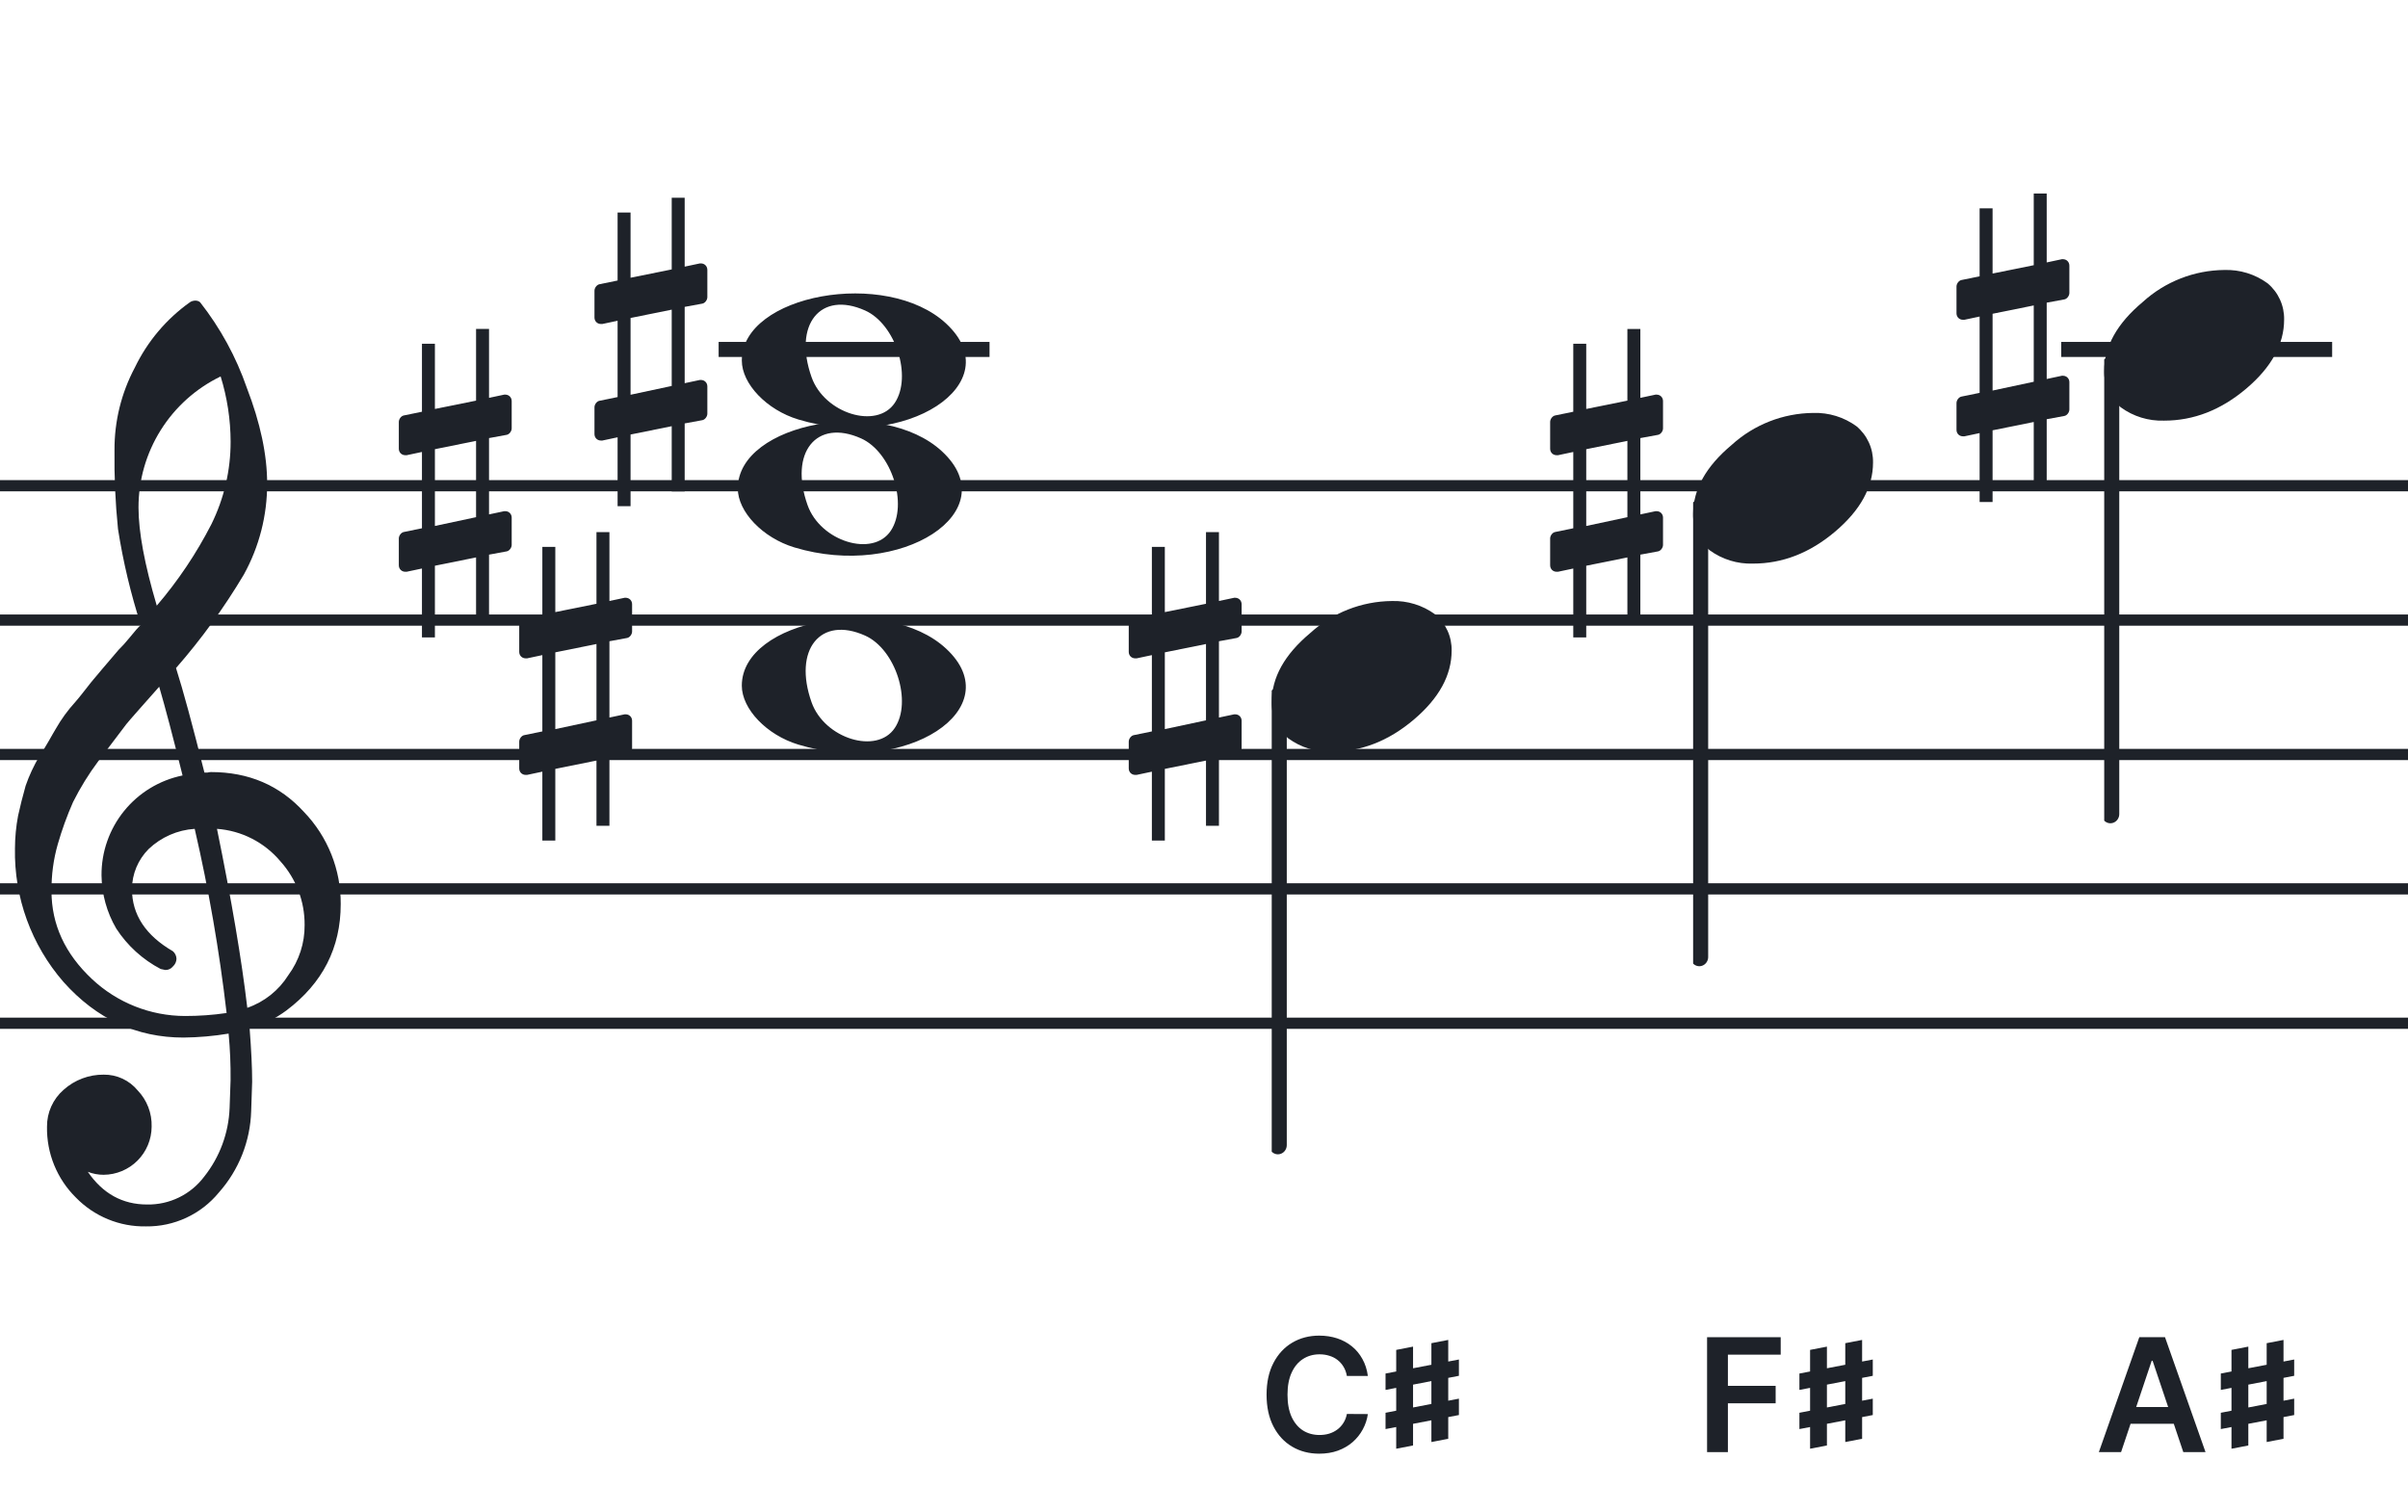 <svg width="320" height="201" viewBox="0 0 320 201" fill="none" xmlns="http://www.w3.org/2000/svg">
<path fill-rule="evenodd" clip-rule="evenodd" d="M192 63.813H128V65.302H192V63.813ZM192 81.674H128V83.162H192V81.674ZM128 99.534H192V101.023H128V99.534ZM192 117.395H128V118.883H192V117.395ZM128 135.255H192V136.744H128V135.255Z" fill="#1E2229"/>
<path fill-rule="evenodd" clip-rule="evenodd" d="M256 63.813H192V65.302H256V63.813ZM256 81.674H192V83.162H256V81.674ZM192 99.534H256V101.023H192V99.534ZM256 117.395H192V118.883H256V117.395ZM192 135.255H256V136.744H192V135.255Z" fill="#1E2229"/>
<path fill-rule="evenodd" clip-rule="evenodd" d="M320 63.813H256V65.302H320V63.813ZM320 81.674H256V83.162H320V81.674ZM256 99.534H320V101.023H256V99.534ZM320 117.395H256V118.883H320V117.395ZM256 135.255H320V136.744H256V135.255Z" fill="#1E2229"/>
<path fill-rule="evenodd" clip-rule="evenodd" d="M128 63.813H64V65.302H128V63.813ZM128 81.674H64V83.162H128V81.674ZM64 99.534H128V101.023H64V99.534ZM128 117.395H64V118.883H128V117.395ZM64 135.255H128V136.744H64V135.255Z" fill="#1E2229"/>
<path fill-rule="evenodd" clip-rule="evenodd" d="M64 63.813H0V65.302H64V63.813ZM64 81.674H0V83.162H64V81.674ZM0 99.534H64V101.023H0V99.534ZM64 117.395H0V118.883H64V117.395ZM0 135.255H64V136.744H0V135.255Z" fill="#1E2229"/>
<g clip-path="url(#clip0_1363_38919)">
<path d="M27.165 102.683H27.568C27.72 102.641 27.877 102.618 28.034 102.614C33.054 102.614 37.175 104.383 40.399 107.922C43.563 111.21 45.315 115.606 45.278 120.169C45.278 125.962 42.88 130.668 38.084 134.284C36.607 135.384 34.944 136.206 33.174 136.712C33.397 139.608 33.509 141.959 33.509 143.763C33.509 144.123 33.465 145.425 33.379 147.668C33.264 151.674 31.741 155.512 29.077 158.506C27.904 159.934 26.424 161.079 24.748 161.857C23.071 162.635 21.241 163.026 19.393 163C17.661 163.031 15.941 162.707 14.34 162.047C12.738 161.387 11.289 160.406 10.082 159.164C8.839 157.936 7.859 156.469 7.199 154.852C6.54 153.234 6.216 151.5 6.246 149.753C6.237 148.822 6.43 147.9 6.813 147.051C7.195 146.202 7.758 145.447 8.462 144.837C9.923 143.528 11.82 142.813 13.782 142.832C14.641 142.82 15.492 143.001 16.272 143.362C17.052 143.723 17.741 144.255 18.288 144.918C18.905 145.559 19.388 146.317 19.707 147.148C20.027 147.978 20.178 148.864 20.151 149.753C20.141 151.444 19.465 153.063 18.269 154.259C17.073 155.455 15.454 156.131 13.763 156.141C13.047 156.142 12.337 156.008 11.671 155.744C13.653 158.64 16.277 160.089 19.542 160.089C21.015 160.117 22.474 159.794 23.797 159.146C25.121 158.499 26.271 157.545 27.152 156.364C29.208 153.768 30.384 150.585 30.511 147.277C30.598 145.125 30.641 143.894 30.641 143.583C30.662 141.511 30.575 139.439 30.38 137.376C28.4 137.706 26.398 137.882 24.39 137.903C18.158 137.903 12.842 135.441 8.443 130.517C4.164 125.602 1.863 119.273 1.988 112.757C1.994 111.299 2.133 109.845 2.404 108.412C2.668 107.199 3.001 105.877 3.403 104.445C3.874 103.086 4.482 101.778 5.215 100.541C5.582 100.007 5.985 99.337 6.457 98.523C6.929 97.71 7.214 97.183 7.388 96.91C8.127 95.607 9.01 94.391 10.02 93.284C10.374 92.875 10.74 92.428 11.125 91.931C11.51 91.435 11.826 91.037 12.1 90.69C12.373 90.342 12.578 90.131 12.72 89.951C12.863 89.771 13.862 88.585 15.749 86.382C16.213 85.927 16.65 85.446 17.059 84.942C17.481 84.42 17.829 84.017 18.096 83.7C18.363 83.384 18.568 83.197 18.717 83.079C17.372 78.909 16.357 74.64 15.681 70.311C15.326 66.824 15.171 63.319 15.216 59.814C15.196 55.995 16.123 52.23 17.916 48.858C19.585 45.39 22.105 42.4 25.241 40.168C25.44 40.036 25.672 39.963 25.911 39.956C26.155 39.936 26.398 40.011 26.588 40.168C29.277 43.588 31.378 47.434 32.801 51.546C34.601 56.214 35.502 60.453 35.502 64.265C35.515 68.5 34.447 72.669 32.398 76.376C29.776 80.777 26.762 84.932 23.391 88.79C24.326 91.724 25.584 96.355 27.165 102.683ZM32.863 133.949C35.124 133.166 37.05 131.632 38.32 129.604C39.746 127.674 40.505 125.331 40.48 122.931C40.499 119.805 39.348 116.784 37.252 114.464C36.207 113.222 34.924 112.201 33.478 111.462C32.033 110.723 30.454 110.281 28.835 110.162C30.767 119.61 32.11 127.539 32.863 133.949ZM6.842 118.431C6.842 122.863 8.636 126.761 12.224 130.126C15.573 133.273 19.993 135.028 24.589 135.036C26.438 135.039 28.284 134.907 30.113 134.638C29.158 126.407 27.742 118.236 25.874 110.162C23.582 110.312 21.416 111.261 19.753 112.844C18.343 114.254 17.547 116.164 17.537 118.158C17.537 121.568 19.352 124.326 22.981 126.432C23.125 126.558 23.241 126.713 23.322 126.886C23.403 127.059 23.448 127.247 23.453 127.438C23.447 127.629 23.401 127.818 23.32 127.992C23.239 128.166 23.124 128.321 22.981 128.45C22.862 128.601 22.709 128.722 22.534 128.804C22.36 128.886 22.168 128.926 21.976 128.921C21.767 128.889 21.559 128.845 21.355 128.791C18.955 127.535 16.919 125.682 15.445 123.409C14.193 121.263 13.519 118.829 13.49 116.345C13.47 113.227 14.533 110.199 16.497 107.777C18.461 105.356 21.205 103.691 24.26 103.067C23.018 98.043 21.984 94.112 21.156 91.273C20.442 92.086 19.573 93.061 18.561 94.203C17.55 95.345 16.96 96.028 16.786 96.252C15.172 98.362 13.931 100.001 13.062 101.168C11.783 102.879 10.659 104.701 9.703 106.612C8.904 108.426 8.228 110.293 7.68 112.198C7.101 114.22 6.821 116.316 6.848 118.418L6.842 118.431ZM29.313 50.037C26.04 51.622 23.28 54.097 21.351 57.18C19.422 60.262 18.401 63.825 18.406 67.462C18.406 70.685 19.215 75.031 20.833 80.497C23.667 77.187 26.103 73.556 28.09 69.678C29.775 66.267 30.65 62.513 30.647 58.709C30.639 55.764 30.191 52.838 29.319 50.025L29.313 50.037Z" fill="#1E2229"/>
</g>
<path d="M106.096 55.756C101.895 54.484 98.581 51.028 98.581 47.919C98.581 39.119 117.792 35.637 125.726 42.998C134.305 50.959 120.304 60.059 106.096 55.756H106.096ZM118.91 53.546C121.247 50.036 119.013 43.083 114.964 41.268C109.019 38.603 105.375 43.145 107.851 50.133C109.564 54.967 116.532 57.117 118.91 53.546Z" fill="#1E2229"/>
<path d="M106.095 98.965C101.894 97.693 98.58 94.237 98.58 91.128C98.58 82.328 117.791 78.846 125.725 86.207C134.304 94.168 120.303 103.268 106.095 98.965H106.095ZM118.909 96.755C121.246 93.245 119.012 86.292 114.963 84.477C109.018 81.812 105.374 86.354 107.85 93.342C109.563 98.175 116.531 100.326 118.909 96.755Z" fill="#1E2229"/>
<path d="M105.561 72.756C101.361 71.484 98.046 68.028 98.046 64.919C98.046 56.119 117.257 52.637 125.191 59.998C133.77 67.959 119.769 77.058 105.561 72.756H105.561ZM118.375 70.545C120.712 67.036 118.477 60.083 114.429 58.268C108.484 55.603 104.84 60.145 107.316 67.133C109.029 71.966 115.997 74.116 118.375 70.545Z" fill="#1E2229"/>
<g clip-path="url(#clip1_1363_38919)">
<path fill-rule="evenodd" clip-rule="evenodd" d="M170.227 91.495C170.458 91.586 170.656 91.751 170.794 91.967C170.933 92.183 171.005 92.44 171 92.701V152.149C171.007 152.377 170.953 152.602 170.845 152.799C170.738 152.997 170.58 153.158 170.391 153.265C170.209 153.37 170.005 153.423 169.798 153.419C169.592 153.415 169.389 153.353 169.212 153.241C169.034 153.128 168.887 152.968 168.785 152.777C168.682 152.585 168.629 152.369 168.629 152.149V92.667C168.632 92.465 168.681 92.266 168.77 92.088C168.86 91.91 168.988 91.757 169.145 91.643C169.301 91.528 169.481 91.455 169.669 91.429C169.857 91.403 170.049 91.426 170.227 91.495Z" fill="#1E2229"/>
<path d="M184.963 79.882C187.021 79.816 189.043 80.438 190.707 81.65C191.412 82.239 191.976 82.978 192.357 83.814C192.738 84.649 192.926 85.56 192.908 86.478C192.908 89.749 191.231 92.805 187.878 95.648C184.524 98.491 180.88 99.91 176.945 99.906C174.887 99.973 172.865 99.35 171.201 98.137C170.496 97.549 169.932 96.81 169.551 95.974C169.17 95.138 168.981 94.228 169 93.31C169 90.048 170.705 86.991 174.116 84.139C177.084 81.434 180.947 79.918 184.963 79.882Z" fill="#1E2229"/>
</g>
<path d="M220.322 57.797C220.691 57.736 220.999 57.305 220.999 56.937V53.31C220.999 52.818 220.63 52.449 220.138 52.449H220.015L217.987 52.88V43.721H216.265V53.248L210.795 54.355V45.688H209.073V54.724L206.676 55.215C206.307 55.277 206 55.707 206 56.076V56.199V59.764V59.641C206 60.133 206.369 60.502 206.861 60.502H207.045L209.073 60.072V70.214L206.676 70.706C206.307 70.767 206 71.198 206 71.566V75.132C206 75.623 206.369 75.992 206.861 75.992H207.045L209.073 75.562V84.721H210.795V75.193L216.265 74.087V82.754H217.987V73.718L220.322 73.287C220.691 73.226 220.999 72.796 220.999 72.427V68.8C220.999 68.308 220.63 67.94 220.138 67.94H220.015L217.987 68.37V58.227L220.322 57.797ZM210.795 69.907V59.703L216.265 58.596V68.739L210.795 69.907Z" fill="#1E2229"/>
<path d="M274.322 39.797C274.691 39.736 274.999 39.305 274.999 38.937V35.31C274.999 34.818 274.63 34.449 274.138 34.449H274.015L271.987 34.88V25.721H270.265V35.248L264.795 36.355V27.688H263.073V36.724L260.676 37.215C260.307 37.277 260 37.707 260 38.076V38.199V41.764V41.641C260 42.133 260.369 42.502 260.861 42.502H261.045L263.073 42.072V52.214L260.676 52.706C260.307 52.767 260 53.197 260 53.566V57.132C260 57.623 260.369 57.992 260.861 57.992H261.045L263.073 57.562V66.721H264.795V57.193L270.265 56.087V64.754H271.987V55.718L274.322 55.287C274.691 55.226 274.999 54.796 274.999 54.427V50.8C274.999 50.308 274.63 49.94 274.138 49.94H274.015L271.987 50.37V40.227L274.322 39.797ZM264.795 51.907V41.703L270.265 40.596V50.739L264.795 51.907Z" fill="#1E2229"/>
<path d="M83.322 84.796C83.691 84.735 83.999 84.304 83.999 83.936V80.309C83.999 79.817 83.63 79.448 83.138 79.448H83.015L80.987 79.879V70.72H79.265V80.248L73.795 81.354V72.687H72.073V81.723L69.676 82.215C69.307 82.276 69 82.706 69 83.075V83.198V86.763V86.64C69 87.132 69.369 87.501 69.861 87.501H70.045L72.073 87.071V97.213L69.676 97.705C69.307 97.766 69 98.197 69 98.565V102.131C69 102.622 69.369 102.991 69.861 102.991H70.045L72.073 102.561V111.72H73.795V102.192L79.265 101.086V109.753H80.987V100.717L83.322 100.286C83.691 100.225 83.999 99.795 83.999 99.426V95.799C83.999 95.307 83.63 94.939 83.138 94.939H83.015L80.987 95.369V85.227L83.322 84.796ZM73.795 96.906V86.702L79.265 85.595V95.738L73.795 96.906Z" fill="#1E2229"/>
<path d="M67.322 57.796C67.691 57.735 67.999 57.304 67.999 56.936V53.309C67.999 52.817 67.63 52.448 67.138 52.448H67.015L64.987 52.879V43.72H63.265V53.248L57.795 54.354V45.687H56.074V54.723L53.676 55.215C53.307 55.276 53 55.706 53 56.075V56.198V59.763V59.64C53 60.132 53.369 60.501 53.861 60.501H54.045L56.074 60.071V70.213L53.676 70.705C53.307 70.766 53 71.197 53 71.565V75.13C53 75.622 53.369 75.991 53.861 75.991H54.045L56.074 75.561V84.72H57.795V75.192L63.265 74.085V82.753H64.987V73.717L67.322 73.286C67.691 73.225 67.999 72.795 67.999 72.426V68.799C67.999 68.307 67.63 67.939 67.138 67.939H67.015L64.987 68.369V58.227L67.322 57.796ZM57.795 69.906V59.702L63.265 58.595V68.738L57.795 69.906Z" fill="#1E2229"/>
<path d="M164.322 84.797C164.691 84.736 164.999 84.305 164.999 83.937V80.31C164.999 79.818 164.63 79.449 164.138 79.449H164.015L161.987 79.88V70.721H160.265V80.248L154.795 81.355V72.688H153.073V81.724L150.676 82.216C150.307 82.277 150 82.707 150 83.076V83.199V86.764V86.641C150 87.133 150.369 87.502 150.861 87.502H151.045L153.073 87.072V97.214L150.676 97.706C150.307 97.767 150 98.198 150 98.566V102.131C150 102.623 150.369 102.992 150.861 102.992H151.045L153.073 102.562V111.721H154.795V102.193L160.265 101.087V109.754H161.987V100.718L164.322 100.287C164.691 100.226 164.999 99.796 164.999 99.427V95.8C164.999 95.308 164.63 94.94 164.138 94.94H164.015L161.987 95.37V85.228L164.322 84.797ZM154.795 96.907V86.703L160.265 85.596V95.739L154.795 96.907Z" fill="#1E2229"/>
<path d="M93.322 40.357C93.691 40.295 93.999 39.865 93.999 39.496V35.87C93.999 35.378 93.63 35.009 93.138 35.009H93.015L90.987 35.439V26.28H89.265V35.808L83.795 36.914V28.247H82.073V37.283L79.676 37.775C79.307 37.837 79 38.267 79 38.636V38.758V42.324V42.201C79 42.693 79.369 43.061 79.861 43.061H80.045L82.073 42.631V52.773L79.676 53.265C79.307 53.327 79 53.757 79 54.126V57.691C79 58.183 79.369 58.552 79.861 58.552H80.045L82.073 58.121V67.28H83.795V57.752L89.265 56.646V65.313H90.987V56.277L93.322 55.847C93.691 55.785 93.999 55.355 93.999 54.986V51.36C93.999 50.868 93.63 50.499 93.138 50.499H93.015L90.987 50.929V40.787L93.322 40.357ZM83.795 52.466V42.262L89.265 41.156V51.298L83.795 52.466Z" fill="#1E2229"/>
<path d="M309.92 45.444H273.92V47.444H309.92V45.444Z" fill="#1E2229"/>
<path d="M131.5 45.444H95.5V47.444H131.5V45.444Z" fill="#1E2229"/>
<g clip-path="url(#clip2_1363_38919)">
<path fill-rule="evenodd" clip-rule="evenodd" d="M280.857 47.496C281.087 47.587 281.286 47.752 281.424 47.968C281.562 48.184 281.634 48.441 281.63 48.702V108.15C281.637 108.378 281.583 108.603 281.475 108.8C281.368 108.998 281.21 109.159 281.021 109.266C280.839 109.371 280.635 109.424 280.428 109.42C280.221 109.415 280.019 109.354 279.841 109.242C279.664 109.129 279.517 108.969 279.414 108.778C279.312 108.586 279.259 108.37 279.259 108.15V48.668C279.262 48.465 279.311 48.267 279.4 48.089C279.49 47.911 279.618 47.758 279.775 47.644C279.931 47.529 280.111 47.456 280.299 47.43C280.487 47.404 280.679 47.427 280.857 47.496Z" fill="#1E2229"/>
<path d="M295.593 35.883C297.651 35.817 299.673 36.439 301.337 37.651C302.042 38.24 302.606 38.979 302.987 39.815C303.368 40.65 303.556 41.561 303.538 42.479C303.538 45.749 301.861 48.806 298.508 51.649C295.154 54.492 291.51 55.911 287.575 55.907C285.517 55.974 283.495 55.351 281.831 54.138C281.125 53.55 280.561 52.811 280.18 51.975C279.8 51.139 279.611 50.229 279.63 49.311C279.63 46.049 281.335 42.992 284.746 40.14C287.714 37.435 291.576 35.919 295.593 35.883Z" fill="#1E2229"/>
</g>
<g clip-path="url(#clip3_1363_38919)">
<path fill-rule="evenodd" clip-rule="evenodd" d="M226.227 66.496C226.458 66.587 226.656 66.752 226.794 66.968C226.933 67.184 227.005 67.441 227 67.702V127.15C227.007 127.378 226.953 127.603 226.845 127.8C226.738 127.998 226.58 128.159 226.391 128.266C226.209 128.371 226.005 128.424 225.798 128.42C225.592 128.415 225.389 128.354 225.212 128.242C225.034 128.129 224.887 127.969 224.785 127.778C224.682 127.586 224.629 127.37 224.629 127.15V67.668C224.632 67.466 224.681 67.267 224.77 67.089C224.86 66.911 224.988 66.758 225.145 66.644C225.301 66.529 225.481 66.456 225.669 66.43C225.857 66.404 226.049 66.427 226.227 66.496Z" fill="#1E2229"/>
<path d="M240.963 54.883C243.021 54.817 245.043 55.439 246.707 56.651C247.412 57.24 247.976 57.979 248.357 58.815C248.738 59.65 248.926 60.561 248.908 61.479C248.908 64.749 247.231 67.806 243.878 70.649C240.524 73.492 236.88 74.911 232.945 74.907C230.887 74.974 228.865 74.351 227.201 73.138C226.496 72.55 225.932 71.811 225.551 70.975C225.17 70.139 224.981 69.229 225 68.311C225 65.049 226.705 61.992 230.116 59.14C233.084 56.435 236.947 54.919 240.963 54.883Z" fill="#1E2229"/>
</g>
<path d="M181.776 182.88H178.987C178.907 182.423 178.761 182.018 178.547 181.665C178.333 181.307 178.067 181.004 177.749 180.755C177.431 180.506 177.068 180.32 176.66 180.196C176.258 180.066 175.822 180.002 175.355 180.002C174.525 180.002 173.789 180.211 173.148 180.628C172.506 181.041 172.004 181.647 171.641 182.448C171.278 183.243 171.097 184.215 171.097 185.364C171.097 186.532 171.278 187.516 171.641 188.317C172.009 189.112 172.511 189.714 173.148 190.121C173.789 190.524 174.522 190.725 175.348 190.725C175.805 190.725 176.233 190.666 176.63 190.547C177.033 190.422 177.394 190.241 177.712 190.002C178.035 189.763 178.306 189.47 178.525 189.122C178.748 188.774 178.902 188.376 178.987 187.929L181.776 187.944C181.672 188.67 181.445 189.351 181.097 189.987C180.754 190.624 180.304 191.185 179.748 191.673C179.191 192.155 178.539 192.533 177.794 192.806C177.048 193.075 176.22 193.209 175.31 193.209C173.968 193.209 172.77 192.898 171.716 192.277C170.662 191.655 169.832 190.758 169.225 189.585C168.619 188.411 168.315 187.004 168.315 185.364C168.315 183.718 168.621 182.311 169.233 181.143C169.844 179.969 170.677 179.072 171.731 178.451C172.785 177.829 173.978 177.518 175.31 177.518C176.161 177.518 176.951 177.638 177.682 177.876C178.413 178.115 179.064 178.466 179.636 178.928C180.207 179.385 180.677 179.947 181.045 180.613C181.418 181.275 181.662 182.03 181.776 182.88Z" fill="#1E2229"/>
<path d="M184.125 184.734L193.875 182.859V180.691L184.125 182.555V184.734ZM184.125 189.938L193.875 188.074V185.895L184.125 187.77V189.938ZM185.543 192.551L187.781 192.117V178.98L185.543 179.414V192.551ZM190.219 191.66L192.457 191.227V178.09L190.219 178.523V191.66Z" fill="#1E2229"/>
<path d="M281.87 193H278.916L284.293 177.727H287.709L293.093 193H290.14L286.061 180.859H285.941L281.87 193ZM281.966 187.012H290.02V189.234H281.966V187.012Z" fill="#1E2229"/>
<path d="M295.125 184.734L304.875 182.859V180.691L295.125 182.555V184.734ZM295.125 189.938L304.875 188.074V185.895L295.125 187.77V189.938ZM296.543 192.551L298.781 192.117V178.98L296.543 179.414V192.551ZM301.219 191.66L303.457 191.227V178.09L301.219 178.523V191.66Z" fill="#1E2229"/>
<path d="M226.854 193V177.727H236.638V180.047H229.621V184.193H235.967V186.512H229.621V193H226.854Z" fill="#1E2229"/>
<path d="M239.125 184.734L248.875 182.859V180.691L239.125 182.555V184.734ZM239.125 189.938L248.875 188.074V185.895L239.125 187.77V189.938ZM240.543 192.551L242.781 192.117V178.98L240.543 179.414V192.551ZM245.219 191.66L247.457 191.227V178.09L245.219 178.523V191.66Z" fill="#1E2229"/>
<defs>
<clipPath id="clip0_1363_38919">
<rect width="43.247" height="123" fill="white" transform="translate(2 40)"/>
</clipPath>
<clipPath id="clip1_1363_38919">
<rect width="24" height="125.46" fill="white" transform="translate(169 29.419)"/>
</clipPath>
<clipPath id="clip2_1363_38919">
<rect width="24" height="75.46" fill="white" transform="translate(279.63 35.42)"/>
</clipPath>
<clipPath id="clip3_1363_38919">
<rect width="24" height="75.46" fill="white" transform="translate(225 54.42)"/>
</clipPath>
</defs>
</svg>
